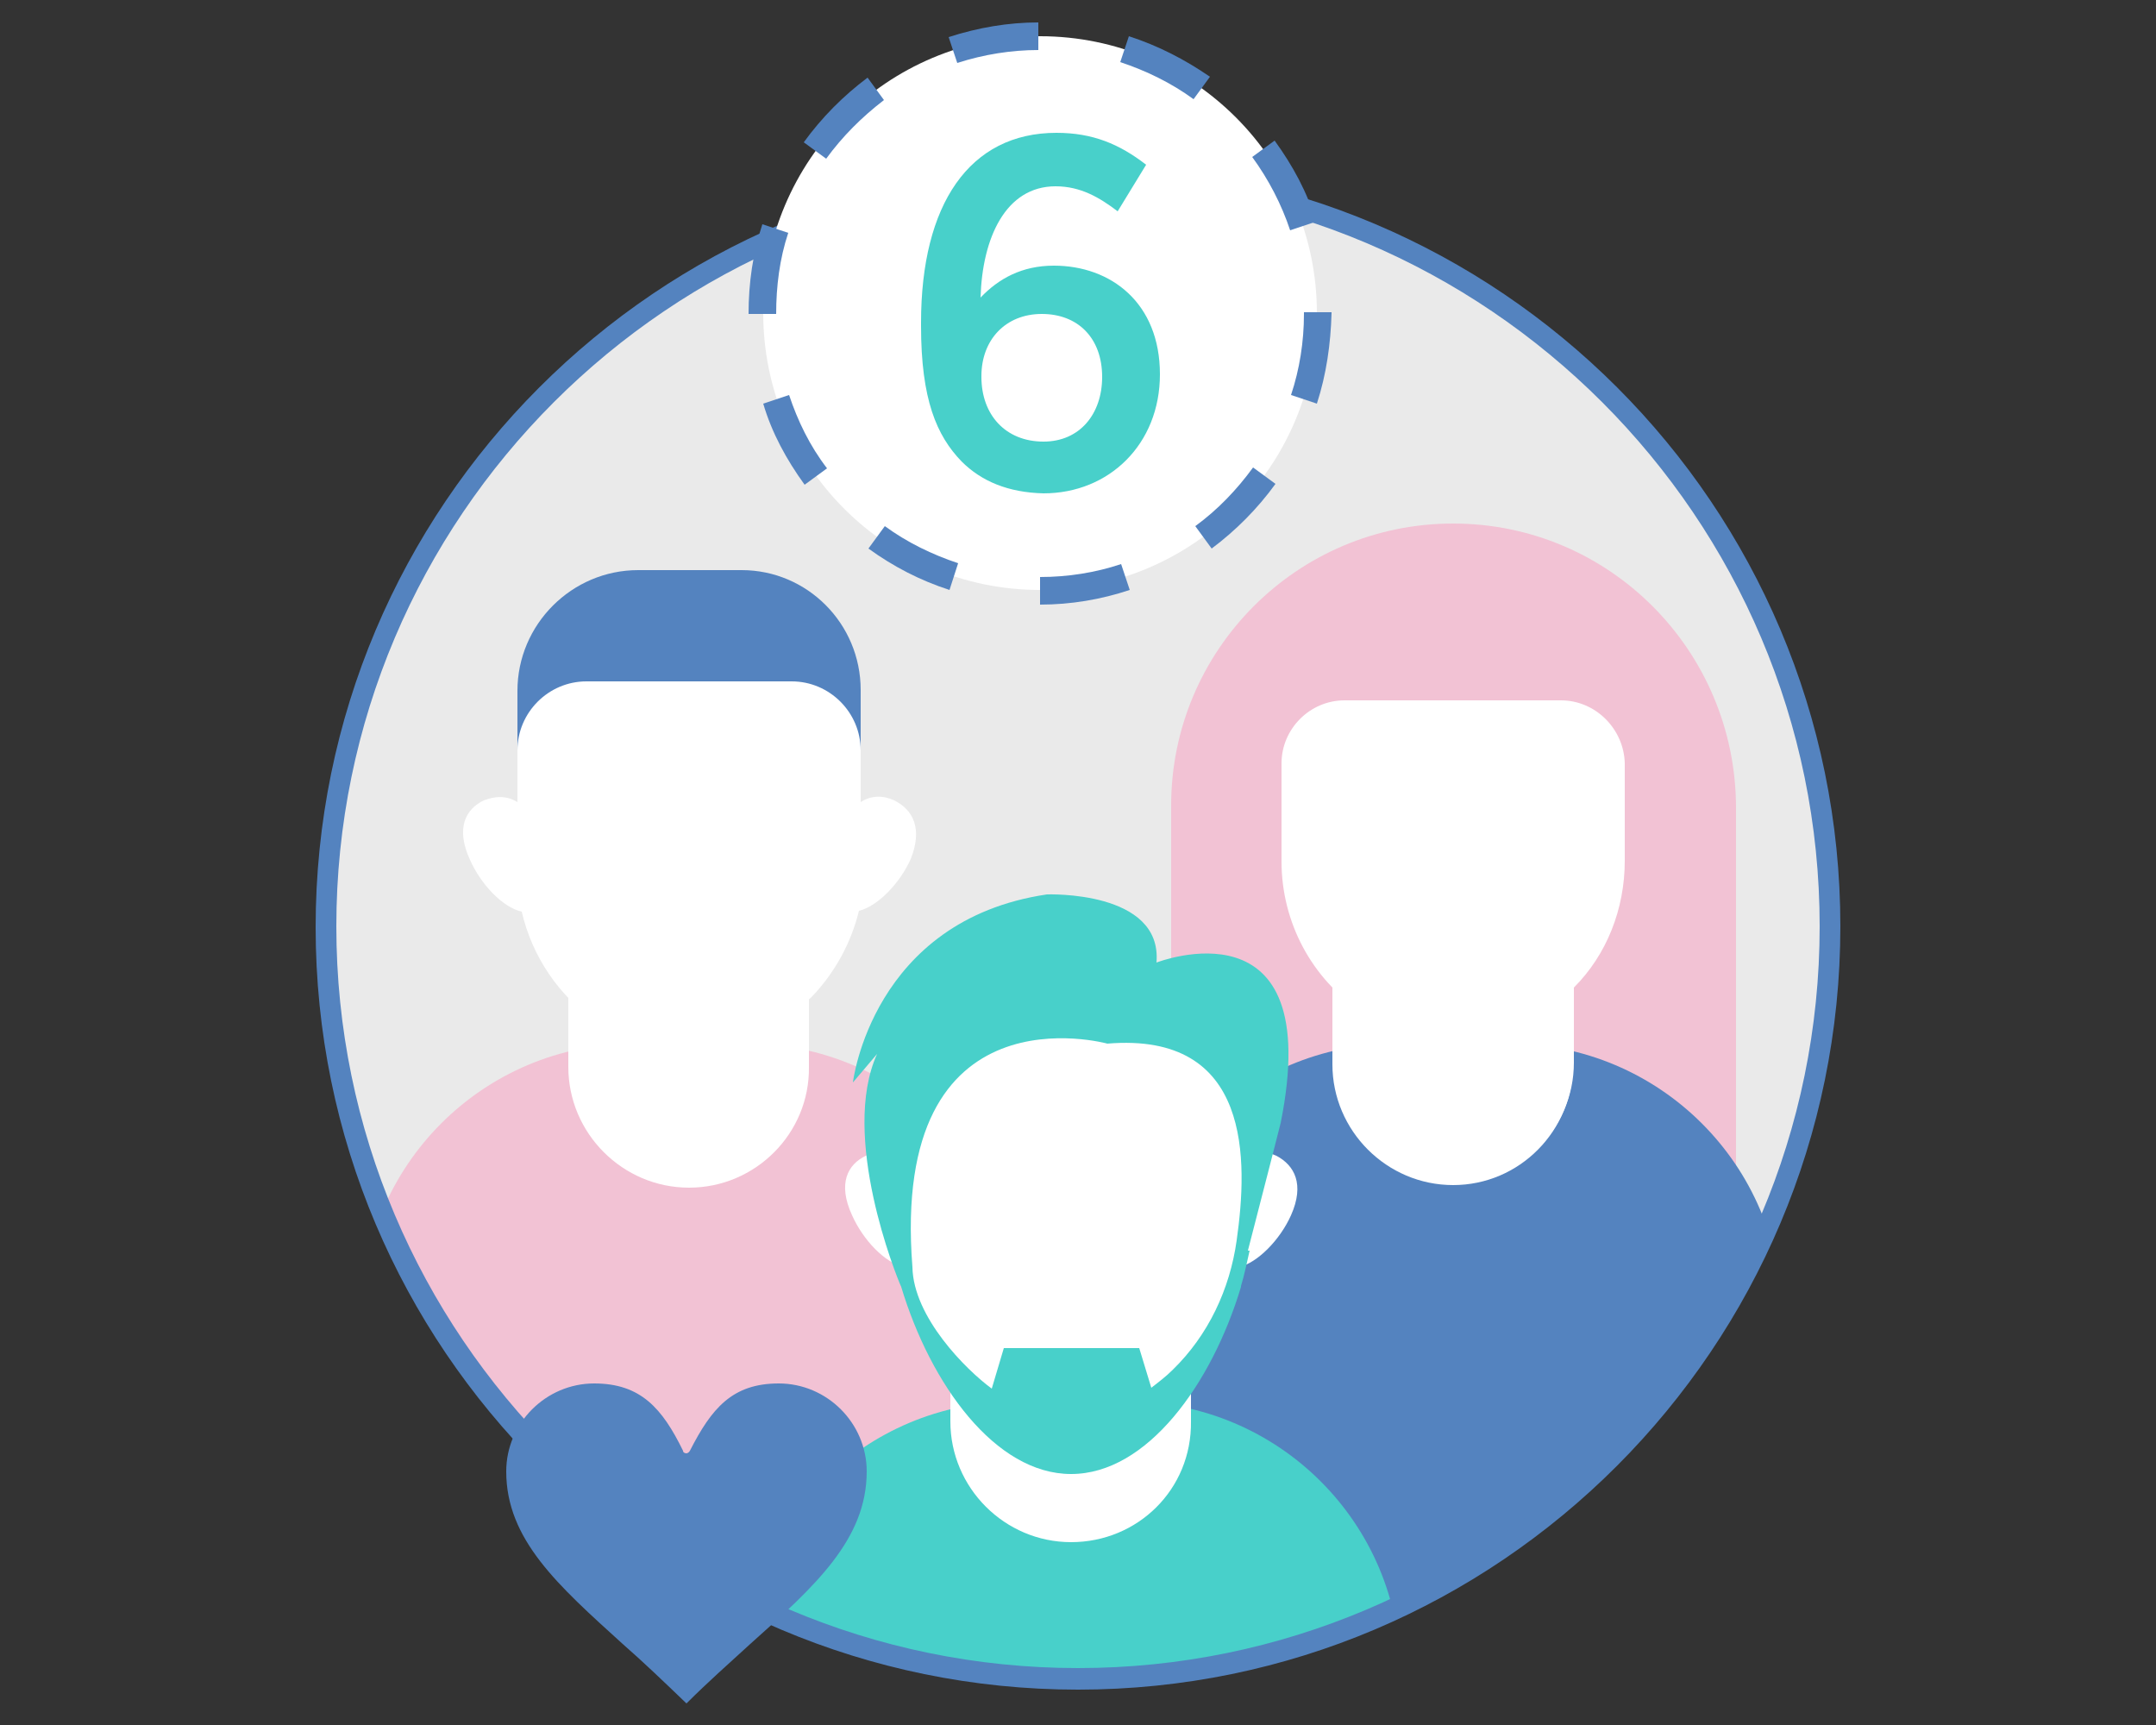 <?xml version="1.0" encoding="UTF-8"?> <!-- Generator: Adobe Illustrator 21.1.0, SVG Export Plug-In . SVG Version: 6.00 Build 0) --> <svg xmlns="http://www.w3.org/2000/svg" xmlns:xlink="http://www.w3.org/1999/xlink" version="1.1" id="Layer_1" x="0px" y="0px" viewBox="0 0 250 200" style="enable-background:new 0 0 250 200;" xml:space="preserve"><rect x="0" y="0" width="250" height="200" fill="#333333" stroke="none"/> <style type="text/css"> .st0{fill:#EAEAEA;} .st1{clip-path:url(#SVGID_2_);} .st2{fill:#5483BF;} .st3{fill:#F2C2D4;} .st4{fill:#FFFFFF;} .st5{fill:#48D0CA;} </style> <g> <g> <g> <circle class="st0" cx="125" cy="107.4" r="87.2"></circle> </g> <g> <g> <g> <defs> <circle id="SVGID_1_" cx="125" cy="107.4" r="87.2"></circle> </defs> <clipPath id="SVGID_2_"> <use xlink:href="#SVGID_1_" style="overflow:visible;"></use> </clipPath> <g class="st1"> <g> <g> <path class="st2" d="M86,66.1H74c-7.7,0-14,6.3-14,14v7l1.3,3.3h37.2l1.3-3.3V80C99.8,72.3,93.6,66.1,86,66.1z"></path> </g> </g> <g> <g> <path class="st3" d="M116.9,153.7l6,40.4H42.9c0,0-1-40.9-1-41.5c0-17.4,14.1-31.6,31.6-31.6h13.1 c17.4,0,31.6,14.1,31.6,31.6C118,153.2,117.6,153.7,116.9,153.7L116.9,153.7z"></path> </g> </g> <g> <g> <path class="st4" d="M79.9,137.7c-7.7,0-14-6.3-14-14v-19.3h27.9v19.3C93.9,131.4,87.6,137.7,79.9,137.7z"></path> </g> </g> <g> <g> <path class="st4" d="M103.7,92.8c-1.3-0.6-2.7-0.6-3.9,0.2v-6c0-4.4-3.6-8-8-8H68c-4.4,0-8,3.6-8,8v6 c-1.3-0.8-2.6-0.7-3.9-0.2c-2.1,1-3.3,3.2-1.6,6.9c1.3,2.9,3.8,5.5,6,6c1.2,5.2,4.3,9.8,8.8,12.9l5.8,3.8c3,2,6.7,2,9.7,0 l1.9-1.3l3.8-3.7c0,0,2.5-0.7,3.6-1.8c2.7-2.8,4.6-6.3,5.5-10c2.1-0.5,4.7-3.1,6-6C107,96.1,105.9,93.9,103.7,92.8 L103.7,92.8z"></path> </g> </g> <g> <g> <path class="st3" d="M168.5,60.7c-18.1,0-32.7,14.7-32.7,32.7v48.1h65.5V93.5C201.2,75.4,186.6,60.7,168.5,60.7L168.5,60.7z "></path> </g> </g> <g> <g> <path class="st2" d="M206.2,200.3l-76.1-9.2l1.3-37.4c-0.5,0-1.1-0.4-1.1-1.1c0-17.4,14.1-31.6,31.6-31.6h13.1 c17.4,0,31.6,14.1,31.6,31.6C206.6,153.2,206.2,200.3,206.2,200.3z"></path> </g> </g> <g> <g> <path class="st4" d="M168.5,137.4c-7.7,0-14-6.3-14-14v-19.3h27.9v19.3C182.4,131.1,176.2,137.4,168.5,137.4L168.5,137.4z"></path> </g> </g> <g> <g> <path class="st4" d="M175.1,104.1v19.3c0,6.4-4.4,11.9-10.3,13.4c1.2,0.4,2.4,0.4,3.7,0.4c7.7,0,14-6.3,14-14V104 L175.1,104.1z"></path> </g> </g> <g> <g> <path class="st4" d="M181,81.2h-25.1c-4,0-7.3,3.3-7.3,7.3v11.4c0,7,3.5,13.6,9.3,17.4l5.8,3.9c3,2,6.7,2,9.7,0l1.9-1.3 l3.2-3.3c0,0,3-1.1,4-2.1c3.8-3.8,5.9-9.1,5.9-14.7V88.5C188.3,84.5,185,81.2,181,81.2L181,81.2z"></path> </g> </g> <g> <path class="st5" d="M161.2,195.2H87.2c-0.5,0-1.1-0.4-1.1-1.1c0-17.4,14.1-31.6,31.6-31.6h13.1c17.4,0,31.6,14.1,31.6,31.6 C162.3,194.7,161.9,195.2,161.2,195.2z"></path> </g> <g> <g> <path class="st4" d="M124.2,178.8c-7.7,0-14-6.3-14-14v-19.3h27.9v19.3C138.2,172.7,131.9,178.8,124.2,178.8z"></path> </g> </g> <g> <g> <path class="st4" d="M148,134c-1.3-0.6-2.7-0.6-3.9,0.2v-6c0-4.4-3.6-8-8-8h-23.8c-4.4,0-8,3.6-8,8v6 c-1.3-0.8-2.6-0.7-3.9-0.2c-2.1,1-3.3,3.2-1.6,6.9c1.3,2.9,3.8,5.5,6,6c1.2,5.2,4.3,9.8,8.8,12.9l5.8,3.8c3,2,6.7,2,9.7,0 l1.9-1.3l3.2-3.3c0,0,3-1.2,4-2.1c2.7-2.8,4.6-6.3,5.5-10c2.1-0.5,4.7-3.1,6-6C151.3,137.3,150.1,135.1,148,134L148,134z"></path> </g> </g> <g> <path class="st5" d="M134.1,111.6c0.7-8.4-12.7-7.9-12.7-7.9c-20.3,3-22.5,21.8-22.5,21.8l2.8-3.3c-4.3,9.5,2.2,25.7,2.8,27 c3.4,11.3,10.9,21.7,19.7,21.7s16.3-10.4,19.7-21.7l0,0c0,0,0,0,0-0.1c0.4-1.3,0.7-2.8,1-4.1h-0.2c1.9-7.3,3.8-14.8,3.8-14.8 C153.8,103.9,134.1,111.6,134.1,111.6z M143.4,143.8c-0.8,5.7-3.3,11-7.4,15c-0.8,0.8-1.6,1.4-2.5,2.1l-1.4-4.6h-15.7 l-1.4,4.7c-3-2.2-9.1-8.3-9.2-14.1c-2.6-32.9,22.6-25.9,22.6-25.9C145.2,119.6,144.7,134.6,143.4,143.8z"></path> </g> </g> </g> </g> </g> <g> <path class="st2" d="M125,195.9c-48.8,0-88.4-39.6-88.4-88.4S76.2,19,125,19s88.4,39.6,88.4,88.4S173.8,195.9,125,195.9z M125,21.4c-47.4,0-86,38.6-86,86s38.6,86,86,86s86-38.6,86-86S172.4,21.4,125,21.4z"></path> </g> </g> <g> <g> <circle class="st4" cx="120.6" cy="36.3" r="32.1"></circle> </g> <g> <path class="st2" d="M120.6,70.1v-3.2c3.2,0,6.4-0.5,9.4-1.5l1,3C127.7,69.5,124.2,70.1,120.6,70.1z M110.1,68.4 c-3.4-1.1-6.5-2.7-9.4-4.8l1.9-2.6c2.6,1.9,5.5,3.3,8.5,4.3L110.1,68.4z M140.5,63.6l-1.9-2.6c2.6-1.9,4.8-4.2,6.7-6.8l2.6,1.9 C145.8,59,143.3,61.5,140.5,63.6z M93.3,56.2c-2.1-2.9-3.8-6-4.8-9.4l3-1c1,3,2.4,5.9,4.4,8.5L93.3,56.2z M152.7,46.8l-3-1 c1-3,1.5-6.2,1.5-9.4v-0.2h3.2v0.1C154.3,39.9,153.8,43.4,152.7,46.8z M87.6,36.4h-0.8c0-3.6,0.5-7.1,1.6-10.4l3,1 c-1,3-1.4,6.2-1.4,9.4L87.6,36.4z M149.6,26.7c-1-3-2.5-5.9-4.4-8.5l2.6-1.9c2.1,2.9,3.8,6,4.8,9.4L149.6,26.7z M95.8,18.4 l-2.6-1.9c2.1-2.9,4.6-5.4,7.4-7.5l1.9,2.6C99.9,13.6,97.7,15.8,95.8,18.4z M138.4,11.5c-2.6-1.9-5.5-3.3-8.5-4.3l1-3 c3.4,1.1,6.5,2.7,9.4,4.7L138.4,11.5z M111,7.3l-1-3c3.4-1.1,6.9-1.7,10.4-1.7v3.2C117.3,5.8,114.1,6.3,111,7.3z"></path> </g> </g> <g> <path class="st5" d="M111.5,53.5c-2.9-3-4.7-7.2-4.7-15.7v-0.4c0-13.7,5.6-22,15.7-22c4.2,0,7.3,1.3,10.4,3.7l-3.3,5.4 c-2.1-1.6-4.3-2.9-7.2-2.9c-5.8,0-8.5,6-8.7,12.9c2.1-2.2,4.8-3.7,8.5-3.7c6.6,0,12.3,4.3,12.3,12.6l0,0c0,8.1-5.9,13.8-13.5,13.8 C116.9,57.1,113.8,55.8,111.5,53.5z M127.8,43.7L127.8,43.7c0-4.5-2.8-7.3-7-7.3s-7,3-7,7.2v0.1c0,4.4,2.8,7.5,7.2,7.5 C125.2,51.2,127.8,48,127.8,43.7z"></path> </g> <g> <g> <path class="st2" d="M90.3,160.4c-5.4,0-7.8,2.9-10.3,7.8c-0.1,0.2-0.3,0.3-0.4,0.3c-0.2,0-0.4-0.1-0.4-0.3 c-2.4-4.9-4.9-7.8-10.3-7.8c-5.6,0-10.2,4.6-10.2,10.2c0,7.9,6,13.2,13.5,20c2.4,2.1,4.8,4.4,7.4,6.9c2.5-2.5,5-4.7,7.4-6.9 c7.5-6.7,13.5-12.1,13.5-20C100.5,165,95.9,160.4,90.3,160.4z"></path> </g> </g> </g> </svg> 